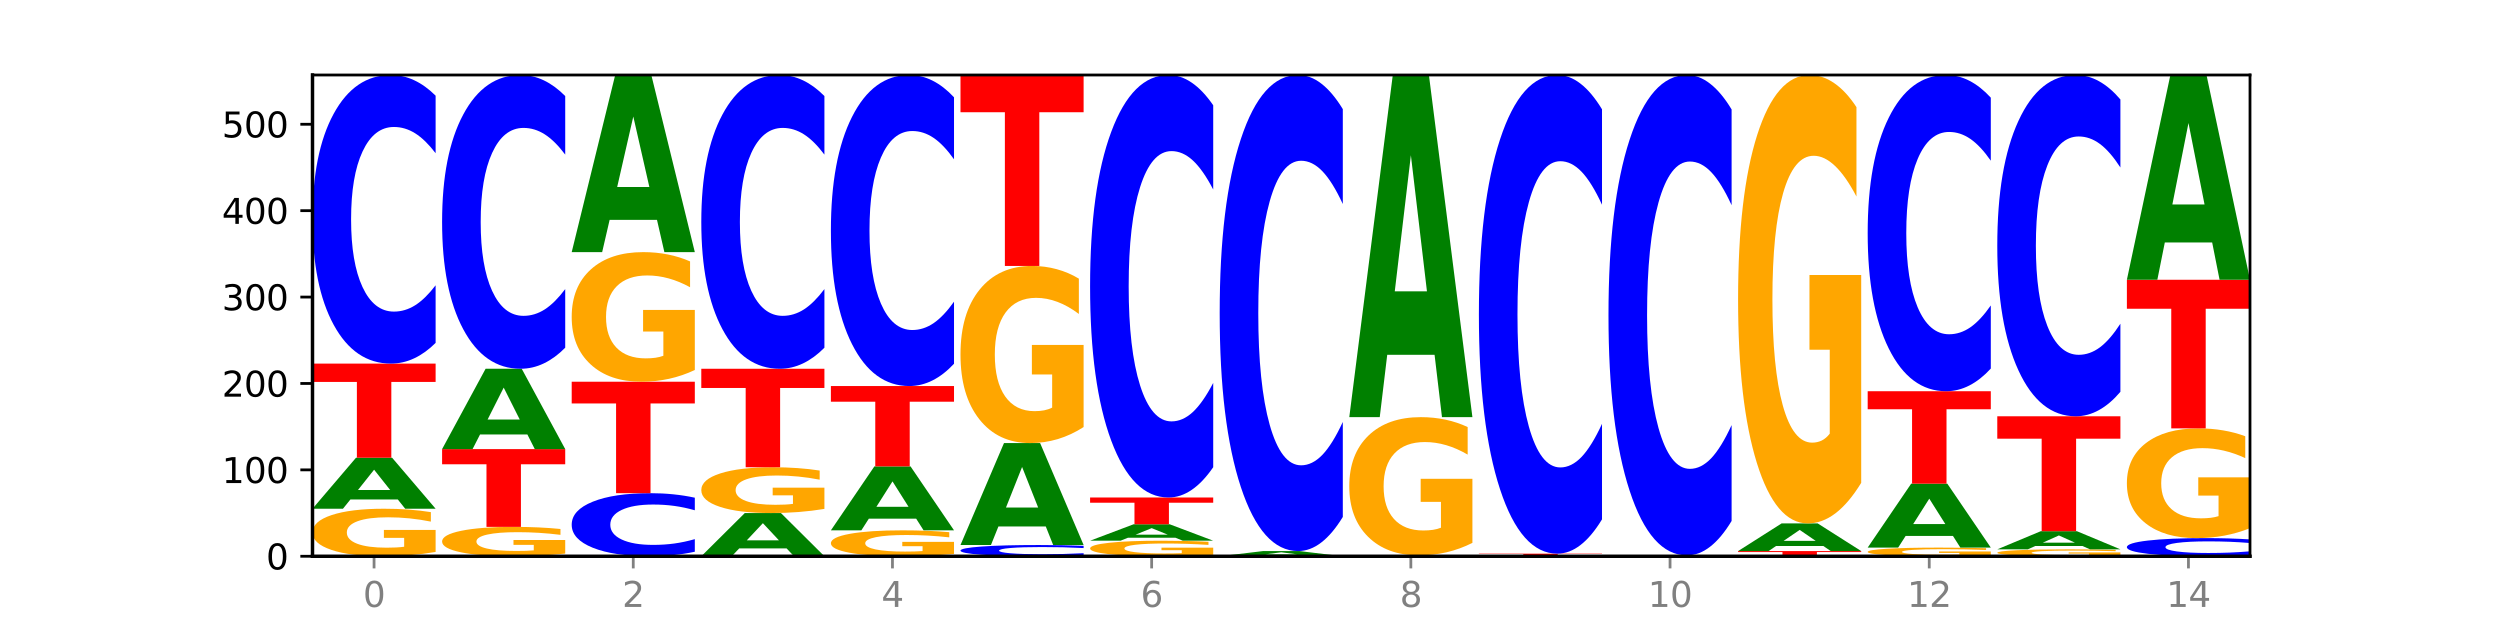 <?xml version="1.0" encoding="utf-8" standalone="no"?>
<!DOCTYPE svg PUBLIC "-//W3C//DTD SVG 1.1//EN"
  "http://www.w3.org/Graphics/SVG/1.1/DTD/svg11.dtd">
<svg xmlns:xlink="http://www.w3.org/1999/xlink" width="720pt" height="180pt" viewBox="0 0 720 180" xmlns="http://www.w3.org/2000/svg" version="1.1">
 <defs>
  <style type="text/css">*{stroke-linejoin: round; stroke-linecap: butt}</style>
 </defs>
 <g id="figure_1">
  <g id="patch_1">
   <path d="M 0 180 
L 720 180 
L 720 0 
L 0 0 
z
" style="fill: #ffffff"/>
  </g>
  <g id="axes_1">
   <g id="patch_2">
    <path d="M 90 160.2 
L 648 160.2 
L 648 21.6 
L 90 21.6 
z
" style="fill: #ffffff"/>
   </g>
   <g id="line2d_1">
    <path d="M 90 160.2 
L 648 160.2 
" clip-path="url(#p398c4ec8c3)" style="fill: none; stroke: #000000; stroke-width: 0.5; stroke-linecap: square"/>
   </g>
   <g id="patch_3">
    <path d="M 125.458 158.962 
Q 121.882 159.581 118.036 159.892 
Q 114.19 160.2 110.089 160.2 
Q 100.823 160.2 95.412 158.357 
Q 90 156.514 90 153.361 
Q 90 150.172 95.507 148.343 
Q 101.022 146.514 110.614 146.514 
Q 114.309 146.514 117.694 146.763 
Q 121.088 147.009 124.091 147.495 
L 124.091 150.223 
Q 120.992 149.599 117.925 149.29 
Q 114.857 148.979 111.774 148.979 
Q 106.068 148.979 102.977 150.116 
Q 99.886 151.25 99.886 153.361 
Q 99.886 155.453 102.866 156.595 
Q 105.846 157.735 111.329 157.735 
Q 112.823 157.735 114.102 157.67 
Q 115.382 157.602 116.399 157.461 
L 116.399 154.899 
L 110.558 154.899 
L 110.558 152.618 
L 125.458 152.618 
L 125.458 158.962 
z
" clip-path="url(#p398c4ec8c3)" style="fill: #ffa600"/>
   </g>
   <g id="patch_4">
    <path d="M 114.562 143.84 
L 100.925 143.84 
L 98.772 146.514 
L 90 146.514 
L 102.527 131.833 
L 112.931 131.833 
L 125.458 146.514 
L 116.693 146.514 
L 114.562 143.84 
z
M 103.1 141.115 
L 112.365 141.115 
L 107.74 135.275 
L 103.1 141.115 
z
" clip-path="url(#p398c4ec8c3)" style="fill: #008000"/>
   </g>
   <g id="patch_5">
    <path d="M 90 104.71 
L 125.458 104.71 
L 125.458 110 
L 112.701 110 
L 112.701 131.833 
L 102.781 131.833 
L 102.781 110 
L 90 110 
L 90 104.71 
z
" clip-path="url(#p398c4ec8c3)" style="fill: #ff0000"/>
   </g>
   <g id="patch_6">
    <path d="M 125.458 98.753 
Q 122.492 101.706 119.285 103.199 
Q 116.078 104.71 112.585 104.71 
Q 102.168 104.71 96.084 93.517 
Q 90 82.323 90 63.181 
Q 90 43.97 96.084 32.794 
Q 102.168 21.6 112.585 21.6 
Q 116.078 21.6 119.285 23.111 
Q 122.492 24.604 125.458 27.557 
L 125.458 44.124 
Q 122.465 40.21 119.562 38.39 
Q 116.658 36.57 113.451 36.57 
Q 107.698 36.57 104.401 43.661 
Q 101.114 50.734 101.114 63.181 
Q 101.114 75.576 104.401 82.667 
Q 107.698 89.74 113.451 89.74 
Q 116.658 89.74 119.562 87.92 
Q 122.465 86.083 125.458 82.169 
L 125.458 98.753 
z
" clip-path="url(#p398c4ec8c3)" style="fill: #0000ff"/>
   </g>
   <g id="patch_7">
    <path d="M 162.783 159.435 
Q 159.207 159.817 155.36 160.01 
Q 151.514 160.2 147.414 160.2 
Q 138.148 160.2 132.736 159.061 
Q 127.324 157.921 127.324 155.972 
Q 127.324 154.001 132.831 152.87 
Q 138.346 151.74 147.938 151.74 
Q 151.633 151.74 155.019 151.893 
Q 158.412 152.046 161.416 152.346 
L 161.416 154.033 
Q 158.317 153.646 155.249 153.456 
Q 152.182 153.264 149.098 153.264 
Q 143.393 153.264 140.301 153.966 
Q 137.21 154.667 137.21 155.972 
Q 137.21 157.266 140.19 157.972 
Q 143.17 158.676 148.653 158.676 
Q 150.147 158.676 151.427 158.636 
Q 152.706 158.594 153.723 158.507 
L 153.723 156.923 
L 147.883 156.923 
L 147.883 155.513 
L 162.783 155.513 
L 162.783 159.435 
z
" clip-path="url(#p398c4ec8c3)" style="fill: #ffa600"/>
   </g>
   <g id="patch_8">
    <path d="M 127.324 129.345 
L 162.783 129.345 
L 162.783 133.712 
L 150.026 133.712 
L 150.026 151.74 
L 140.106 151.74 
L 140.106 133.712 
L 127.324 133.712 
L 127.324 129.345 
z
" clip-path="url(#p398c4ec8c3)" style="fill: #ff0000"/>
   </g>
   <g id="patch_9">
    <path d="M 151.886 125.129 
L 138.25 125.129 
L 136.097 129.345 
L 127.324 129.345 
L 139.852 106.203 
L 150.255 106.203 
L 162.783 129.345 
L 154.018 129.345 
L 151.886 125.129 
z
M 140.425 120.834 
L 149.69 120.834 
L 145.064 111.629 
L 140.425 120.834 
z
" clip-path="url(#p398c4ec8c3)" style="fill: #008000"/>
   </g>
   <g id="patch_10">
    <path d="M 162.783 100.139 
Q 159.817 103.145 156.609 104.665 
Q 153.402 106.203 149.909 106.203 
Q 139.492 106.203 133.408 94.809 
Q 127.324 83.414 127.324 63.928 
Q 127.324 44.372 133.408 32.995 
Q 139.492 21.6 149.909 21.6 
Q 153.402 21.6 156.609 23.138 
Q 159.817 24.658 162.783 27.664 
L 162.783 44.529 
Q 159.79 40.544 156.886 38.692 
Q 153.983 36.839 150.776 36.839 
Q 145.022 36.839 141.726 44.057 
Q 138.438 51.257 138.438 63.928 
Q 138.438 76.546 141.726 83.764 
Q 145.022 90.964 150.776 90.964 
Q 153.983 90.964 156.886 89.111 
Q 159.79 87.241 162.783 83.257 
L 162.783 100.139 
z
" clip-path="url(#p398c4ec8c3)" style="fill: #0000ff"/>
   </g>
   <g id="patch_11">
    <path d="M 200.107 158.898 
Q 197.141 159.543 193.934 159.87 
Q 190.727 160.2 187.233 160.2 
Q 176.817 160.2 170.733 157.754 
Q 164.649 155.307 164.649 151.123 
Q 164.649 146.924 170.733 144.482 
Q 176.817 142.035 187.233 142.035 
Q 190.727 142.035 193.934 142.365 
Q 197.141 142.692 200.107 143.337 
L 200.107 146.958 
Q 197.114 146.103 194.211 145.705 
Q 191.307 145.307 188.1 145.307 
Q 182.347 145.307 179.05 146.857 
Q 175.762 148.403 175.762 151.123 
Q 175.762 153.832 179.05 155.382 
Q 182.347 156.928 188.1 156.928 
Q 191.307 156.928 194.211 156.53 
Q 197.114 156.129 200.107 155.273 
L 200.107 158.898 
z
" clip-path="url(#p398c4ec8c3)" style="fill: #0000ff"/>
   </g>
   <g id="patch_12">
    <path d="M 164.649 109.936 
L 200.107 109.936 
L 200.107 116.196 
L 187.35 116.196 
L 187.35 142.035 
L 177.43 142.035 
L 177.43 116.196 
L 164.649 116.196 
L 164.649 109.936 
z
" clip-path="url(#p398c4ec8c3)" style="fill: #ff0000"/>
   </g>
   <g id="patch_13">
    <path d="M 200.107 106.559 
Q 196.531 108.247 192.685 109.095 
Q 188.839 109.936 184.738 109.936 
Q 175.472 109.936 170.061 104.909 
Q 164.649 99.882 164.649 91.285 
Q 164.649 82.588 170.156 77.599 
Q 175.671 72.611 185.263 72.611 
Q 188.958 72.611 192.343 73.289 
Q 195.736 73.96 198.74 75.286 
L 198.74 82.727 
Q 195.641 81.023 192.574 80.182 
Q 189.506 79.334 186.423 79.334 
Q 180.717 79.334 177.626 82.434 
Q 174.535 85.525 174.535 91.285 
Q 174.535 96.99 177.515 100.105 
Q 180.495 103.212 185.978 103.212 
Q 187.472 103.212 188.751 103.035 
Q 190.031 102.85 191.048 102.465 
L 191.048 95.479 
L 185.207 95.479 
L 185.207 89.257 
L 200.107 89.257 
L 200.107 106.559 
z
" clip-path="url(#p398c4ec8c3)" style="fill: #ffa600"/>
   </g>
   <g id="patch_14">
    <path d="M 189.211 63.318 
L 175.574 63.318 
L 173.421 72.611 
L 164.649 72.611 
L 177.176 21.6 
L 187.58 21.6 
L 200.107 72.611 
L 191.342 72.611 
L 189.211 63.318 
z
M 177.749 53.851 
L 187.014 53.851 
L 182.389 33.56 
L 177.749 53.851 
z
" clip-path="url(#p398c4ec8c3)" style="fill: #008000"/>
   </g>
   <g id="patch_15">
    <path d="M 226.535 157.934 
L 212.899 157.934 
L 210.745 160.2 
L 201.973 160.2 
L 214.501 147.758 
L 224.904 147.758 
L 237.431 160.2 
L 228.667 160.2 
L 226.535 157.934 
z
M 215.073 155.624 
L 224.339 155.624 
L 219.713 150.675 
L 215.073 155.624 
z
" clip-path="url(#p398c4ec8c3)" style="fill: #008000"/>
   </g>
   <g id="patch_16">
    <path d="M 237.431 146.565 
Q 233.855 147.162 230.009 147.461 
Q 226.163 147.758 222.063 147.758 
Q 212.797 147.758 207.385 145.982 
Q 201.973 144.206 201.973 141.168 
Q 201.973 138.095 207.48 136.333 
Q 212.995 134.57 222.587 134.57 
Q 226.282 134.57 229.668 134.81 
Q 233.061 135.047 236.065 135.516 
L 236.065 138.144 
Q 232.965 137.542 229.898 137.245 
Q 226.831 136.946 223.747 136.946 
Q 218.041 136.946 214.95 138.041 
Q 211.859 139.133 211.859 141.168 
Q 211.859 143.184 214.839 144.285 
Q 217.819 145.383 223.302 145.383 
Q 224.796 145.383 226.076 145.32 
Q 227.355 145.255 228.372 145.119 
L 228.372 142.65 
L 222.531 142.65 
L 222.531 140.452 
L 237.431 140.452 
L 237.431 146.565 
z
" clip-path="url(#p398c4ec8c3)" style="fill: #ffa600"/>
   </g>
   <g id="patch_17">
    <path d="M 201.973 106.203 
L 237.431 106.203 
L 237.431 111.736 
L 224.675 111.736 
L 224.675 134.57 
L 214.755 134.57 
L 214.755 111.736 
L 201.973 111.736 
L 201.973 106.203 
z
" clip-path="url(#p398c4ec8c3)" style="fill: #ff0000"/>
   </g>
   <g id="patch_18">
    <path d="M 237.431 100.139 
Q 234.465 103.145 231.258 104.665 
Q 228.051 106.203 224.558 106.203 
Q 214.141 106.203 208.057 94.809 
Q 201.973 83.414 201.973 63.928 
Q 201.973 44.372 208.057 32.995 
Q 214.141 21.6 224.558 21.6 
Q 228.051 21.6 231.258 23.138 
Q 234.465 24.658 237.431 27.664 
L 237.431 44.529 
Q 234.439 40.544 231.535 38.692 
Q 228.632 36.839 225.424 36.839 
Q 219.671 36.839 216.375 44.057 
Q 213.087 51.257 213.087 63.928 
Q 213.087 76.546 216.375 83.764 
Q 219.671 90.964 225.424 90.964 
Q 228.632 90.964 231.535 89.111 
Q 234.439 87.241 237.431 83.257 
L 237.431 100.139 
z
" clip-path="url(#p398c4ec8c3)" style="fill: #0000ff"/>
   </g>
   <g id="patch_19">
    <path d="M 274.756 159.525 
Q 271.18 159.862 267.334 160.032 
Q 263.487 160.2 259.387 160.2 
Q 250.121 160.2 244.709 159.195 
Q 239.298 158.189 239.298 156.47 
Q 239.298 154.73 244.805 153.733 
Q 250.32 152.735 259.911 152.735 
Q 263.607 152.735 266.992 152.871 
Q 270.385 153.005 273.389 153.27 
L 273.389 154.758 
Q 270.29 154.417 267.222 154.249 
Q 264.155 154.08 261.072 154.08 
Q 255.366 154.08 252.275 154.7 
Q 249.183 155.318 249.183 156.47 
Q 249.183 157.611 252.163 158.234 
Q 255.143 158.855 260.627 158.855 
Q 262.121 158.855 263.4 158.82 
Q 264.679 158.783 265.697 158.706 
L 265.697 157.309 
L 259.856 157.309 
L 259.856 156.064 
L 274.756 156.064 
L 274.756 159.525 
z
" clip-path="url(#p398c4ec8c3)" style="fill: #ffa600"/>
   </g>
   <g id="patch_20">
    <path d="M 263.86 149.381 
L 250.223 149.381 
L 248.07 152.735 
L 239.298 152.735 
L 251.825 134.321 
L 262.228 134.321 
L 274.756 152.735 
L 265.991 152.735 
L 263.86 149.381 
z
M 252.398 145.963 
L 261.663 145.963 
L 257.038 138.639 
L 252.398 145.963 
z
" clip-path="url(#p398c4ec8c3)" style="fill: #008000"/>
   </g>
   <g id="patch_21">
    <path d="M 239.298 111.18 
L 274.756 111.18 
L 274.756 115.693 
L 261.999 115.693 
L 261.999 134.321 
L 252.079 134.321 
L 252.079 115.693 
L 239.298 115.693 
L 239.298 111.18 
z
" clip-path="url(#p398c4ec8c3)" style="fill: #ff0000"/>
   </g>
   <g id="patch_22">
    <path d="M 274.756 104.759 
Q 271.79 107.942 268.583 109.552 
Q 265.375 111.18 261.882 111.18 
Q 251.465 111.18 245.382 99.115 
Q 239.298 87.05 239.298 66.418 
Q 239.298 45.711 245.382 33.665 
Q 251.465 21.6 261.882 21.6 
Q 265.375 21.6 268.583 23.228 
Q 271.79 24.838 274.756 28.021 
L 274.756 45.878 
Q 271.763 41.659 268.86 39.697 
Q 265.956 37.736 262.749 37.736 
Q 256.995 37.736 253.699 45.378 
Q 250.411 53.002 250.411 66.418 
Q 250.411 79.778 253.699 87.42 
Q 256.995 95.044 262.749 95.044 
Q 265.956 95.044 268.86 93.083 
Q 271.763 91.103 274.756 86.884 
L 274.756 104.759 
z
" clip-path="url(#p398c4ec8c3)" style="fill: #0000ff"/>
   </g>
   <g id="patch_23">
    <path d="M 312.08 159.968 
Q 309.114 160.083 305.907 160.141 
Q 302.7 160.2 299.207 160.2 
Q 288.79 160.2 282.706 159.764 
Q 276.622 159.329 276.622 158.584 
Q 276.622 157.836 282.706 157.401 
Q 288.79 156.965 299.207 156.965 
Q 302.7 156.965 305.907 157.024 
Q 309.114 157.082 312.08 157.197 
L 312.08 157.842 
Q 309.087 157.69 306.184 157.619 
Q 303.28 157.548 300.073 157.548 
Q 294.32 157.548 291.023 157.824 
Q 287.736 158.099 287.736 158.584 
Q 287.736 159.066 291.023 159.342 
Q 294.32 159.617 300.073 159.617 
Q 303.28 159.617 306.184 159.546 
Q 309.087 159.475 312.08 159.323 
L 312.08 159.968 
z
" clip-path="url(#p398c4ec8c3)" style="fill: #0000ff"/>
   </g>
   <g id="patch_24">
    <path d="M 301.184 151.616 
L 287.547 151.616 
L 285.394 156.965 
L 276.622 156.965 
L 289.15 127.603 
L 299.553 127.603 
L 312.08 156.965 
L 303.315 156.965 
L 301.184 151.616 
z
M 289.722 146.167 
L 298.987 146.167 
L 294.362 134.487 
L 289.722 146.167 
z
" clip-path="url(#p398c4ec8c3)" style="fill: #008000"/>
   </g>
   <g id="patch_25">
    <path d="M 312.08 122.988 
Q 308.504 125.295 304.658 126.454 
Q 300.812 127.603 296.711 127.603 
Q 287.445 127.603 282.034 120.733 
Q 276.622 113.862 276.622 102.113 
Q 276.622 90.227 282.129 83.41 
Q 287.644 76.592 297.236 76.592 
Q 300.931 76.592 304.316 77.519 
Q 307.71 78.436 310.713 80.249 
L 310.713 90.417 
Q 307.614 88.088 304.547 86.94 
Q 301.479 85.781 298.396 85.781 
Q 292.69 85.781 289.599 90.017 
Q 286.508 94.242 286.508 102.113 
Q 286.508 109.911 289.488 114.168 
Q 292.468 118.414 297.951 118.414 
Q 299.445 118.414 300.724 118.172 
Q 302.004 117.919 303.021 117.392 
L 303.021 107.846 
L 297.18 107.846 
L 297.18 99.342 
L 312.08 99.342 
L 312.08 122.988 
z
" clip-path="url(#p398c4ec8c3)" style="fill: #ffa600"/>
   </g>
   <g id="patch_26">
    <path d="M 276.622 21.6 
L 312.08 21.6 
L 312.08 32.325 
L 299.324 32.325 
L 299.324 76.592 
L 289.404 76.592 
L 289.404 32.325 
L 276.622 32.325 
L 276.622 21.6 
z
" clip-path="url(#p398c4ec8c3)" style="fill: #ff0000"/>
   </g>
   <g id="patch_27">
    <path d="M 349.405 159.795 
Q 345.829 159.997 341.982 160.099 
Q 338.136 160.2 334.036 160.2 
Q 324.77 160.2 319.358 159.597 
Q 313.946 158.994 313.946 157.962 
Q 313.946 156.918 319.454 156.32 
Q 324.969 155.721 334.56 155.721 
Q 338.255 155.721 341.641 155.802 
Q 345.034 155.883 348.038 156.042 
L 348.038 156.935 
Q 344.939 156.73 341.871 156.63 
Q 338.804 156.528 335.72 156.528 
Q 330.015 156.528 326.923 156.9 
Q 323.832 157.271 323.832 157.962 
Q 323.832 158.647 326.812 159.02 
Q 329.792 159.393 335.275 159.393 
Q 336.769 159.393 338.049 159.372 
Q 339.328 159.35 340.345 159.303 
L 340.345 158.465 
L 334.505 158.465 
L 334.505 157.719 
L 349.405 157.719 
L 349.405 159.795 
z
" clip-path="url(#p398c4ec8c3)" style="fill: #ffa600"/>
   </g>
   <g id="patch_28">
    <path d="M 338.508 154.86 
L 324.872 154.86 
L 322.719 155.721 
L 313.946 155.721 
L 326.474 150.993 
L 336.877 150.993 
L 349.405 155.721 
L 340.64 155.721 
L 338.508 154.86 
z
M 327.047 153.982 
L 336.312 153.982 
L 331.686 152.102 
L 327.047 153.982 
z
" clip-path="url(#p398c4ec8c3)" style="fill: #008000"/>
   </g>
   <g id="patch_29">
    <path d="M 313.946 143.279 
L 349.405 143.279 
L 349.405 144.784 
L 336.648 144.784 
L 336.648 150.993 
L 326.728 150.993 
L 326.728 144.784 
L 313.946 144.784 
L 313.946 143.279 
z
" clip-path="url(#p398c4ec8c3)" style="fill: #ff0000"/>
   </g>
   <g id="patch_30">
    <path d="M 349.405 134.557 
Q 346.439 138.881 343.231 141.067 
Q 340.024 143.279 336.531 143.279 
Q 326.114 143.279 320.03 126.891 
Q 313.946 110.503 313.946 82.477 
Q 313.946 54.351 320.03 37.988 
Q 326.114 21.6 336.531 21.6 
Q 340.024 21.6 343.231 23.812 
Q 346.439 25.999 349.405 30.322 
L 349.405 54.577 
Q 346.412 48.847 343.508 46.182 
Q 340.605 43.518 337.398 43.518 
Q 331.644 43.518 328.348 53.899 
Q 325.06 64.254 325.06 82.477 
Q 325.06 100.625 328.348 111.006 
Q 331.644 121.361 337.398 121.361 
Q 340.605 121.361 343.508 118.697 
Q 346.412 116.008 349.405 110.277 
L 349.405 134.557 
z
" clip-path="url(#p398c4ec8c3)" style="fill: #0000ff"/>
   </g>
   <g id="patch_31">
    <path d="M 375.833 159.928 
L 362.196 159.928 
L 360.043 160.2 
L 351.271 160.2 
L 363.798 158.707 
L 374.202 158.707 
L 386.729 160.2 
L 377.964 160.2 
L 375.833 159.928 
z
M 364.371 159.651 
L 373.636 159.651 
L 369.011 159.057 
L 364.371 159.651 
z
" clip-path="url(#p398c4ec8c3)" style="fill: #008000"/>
   </g>
   <g id="patch_32">
    <path d="M 386.729 148.879 
Q 383.763 153.751 380.556 156.215 
Q 377.349 158.707 373.856 158.707 
Q 363.439 158.707 357.355 140.241 
Q 351.271 121.775 351.271 90.196 
Q 351.271 58.504 357.355 40.066 
Q 363.439 21.6 373.856 21.6 
Q 377.349 21.6 380.556 24.092 
Q 383.763 26.556 386.729 31.428 
L 386.729 58.759 
Q 383.736 52.301 380.833 49.299 
Q 377.929 46.297 374.722 46.297 
Q 368.969 46.297 365.672 57.994 
Q 362.385 69.663 362.385 90.196 
Q 362.385 110.644 365.672 122.342 
Q 368.969 134.01 374.722 134.01 
Q 377.929 134.01 380.833 131.008 
Q 383.736 127.978 386.729 121.52 
L 386.729 148.879 
z
" clip-path="url(#p398c4ec8c3)" style="fill: #0000ff"/>
   </g>
   <g id="patch_33">
    <path d="M 388.595 159.951 
L 424.054 159.951 
L 424.054 160 
L 411.297 160 
L 411.297 160.2 
L 401.377 160.2 
L 401.377 160 
L 388.595 160 
L 388.595 159.951 
z
" clip-path="url(#p398c4ec8c3)" style="fill: #ff0000"/>
   </g>
   <g id="patch_34">
    <path d="M 424.054 156.349 
Q 420.477 158.15 416.631 159.055 
Q 412.785 159.951 408.685 159.951 
Q 399.419 159.951 394.007 154.589 
Q 388.595 149.227 388.595 140.057 
Q 388.595 130.78 394.102 125.459 
Q 399.617 120.138 409.209 120.138 
Q 412.904 120.138 416.29 120.862 
Q 419.683 121.577 422.687 122.992 
L 422.687 130.928 
Q 419.587 129.11 416.52 128.214 
Q 413.453 127.309 410.369 127.309 
Q 404.664 127.309 401.572 130.615 
Q 398.481 133.913 398.481 140.057 
Q 398.481 146.143 401.461 149.465 
Q 404.441 152.78 409.924 152.78 
Q 411.418 152.78 412.698 152.591 
Q 413.977 152.393 414.994 151.982 
L 414.994 144.531 
L 409.153 144.531 
L 409.153 137.894 
L 424.054 137.894 
L 424.054 156.349 
z
" clip-path="url(#p398c4ec8c3)" style="fill: #ffa600"/>
   </g>
   <g id="patch_35">
    <path d="M 413.157 102.187 
L 399.521 102.187 
L 397.367 120.138 
L 388.595 120.138 
L 401.123 21.6 
L 411.526 21.6 
L 424.054 120.138 
L 415.289 120.138 
L 413.157 102.187 
z
M 401.695 83.899 
L 410.961 83.899 
L 406.335 44.703 
L 401.695 83.899 
z
" clip-path="url(#p398c4ec8c3)" style="fill: #008000"/>
   </g>
   <g id="patch_36">
    <path d="M 461.378 160.177 
Q 457.802 160.189 453.956 160.194 
Q 450.11 160.2 446.009 160.2 
Q 436.743 160.2 431.331 160.166 
Q 425.92 160.133 425.92 160.076 
Q 425.92 160.018 431.427 159.984 
Q 436.942 159.951 446.533 159.951 
Q 450.229 159.951 453.614 159.956 
Q 457.007 159.96 460.011 159.969 
L 460.011 160.019 
Q 456.912 160.007 453.844 160.002 
Q 450.777 159.996 447.694 159.996 
Q 441.988 159.996 438.897 160.017 
Q 435.805 160.037 435.805 160.076 
Q 435.805 160.114 438.785 160.134 
Q 441.765 160.155 447.249 160.155 
Q 448.743 160.155 450.022 160.154 
Q 451.302 160.153 452.319 160.15 
L 452.319 160.104 
L 446.478 160.104 
L 446.478 160.062 
L 461.378 160.062 
L 461.378 160.177 
z
" clip-path="url(#p398c4ec8c3)" style="fill: #ffa600"/>
   </g>
   <g id="patch_37">
    <path d="M 425.92 159.454 
L 461.378 159.454 
L 461.378 159.551 
L 448.621 159.551 
L 448.621 159.951 
L 438.701 159.951 
L 438.701 159.551 
L 425.92 159.551 
L 425.92 159.454 
z
" clip-path="url(#p398c4ec8c3)" style="fill: #ff0000"/>
   </g>
   <g id="patch_38">
    <path d="M 461.378 149.572 
Q 458.412 154.47 455.205 156.948 
Q 451.997 159.454 448.504 159.454 
Q 438.088 159.454 432.004 140.887 
Q 425.92 122.32 425.92 90.569 
Q 425.92 58.705 432.004 40.167 
Q 438.088 21.6 448.504 21.6 
Q 451.997 21.6 455.205 24.106 
Q 458.412 26.583 461.378 31.481 
L 461.378 58.961 
Q 458.385 52.468 455.482 49.45 
Q 452.578 46.431 449.371 46.431 
Q 443.618 46.431 440.321 58.192 
Q 437.033 69.924 437.033 90.569 
Q 437.033 111.129 440.321 122.89 
Q 443.618 134.622 449.371 134.622 
Q 452.578 134.622 455.482 131.604 
Q 458.385 128.557 461.378 122.064 
L 461.378 149.572 
z
" clip-path="url(#p398c4ec8c3)" style="fill: #0000ff"/>
   </g>
   <g id="patch_39">
    <path d="M 487.806 160.155 
L 474.169 160.155 
L 472.016 160.2 
L 463.244 160.2 
L 475.772 159.951 
L 486.175 159.951 
L 498.702 160.2 
L 489.937 160.2 
L 487.806 160.155 
z
M 476.344 160.108 
L 485.609 160.108 
L 480.984 160.01 
L 476.344 160.108 
z
" clip-path="url(#p398c4ec8c3)" style="fill: #008000"/>
   </g>
   <g id="patch_40">
    <path d="M 498.702 150.034 
Q 495.736 154.95 492.529 157.436 
Q 489.322 159.951 485.829 159.951 
Q 475.412 159.951 469.328 141.318 
Q 463.244 122.684 463.244 90.818 
Q 463.244 58.838 469.328 40.234 
Q 475.412 21.6 485.829 21.6 
Q 489.322 21.6 492.529 24.115 
Q 495.736 26.601 498.702 31.517 
L 498.702 59.096 
Q 495.71 52.58 492.806 49.55 
Q 489.903 46.521 486.695 46.521 
Q 480.942 46.521 477.645 58.324 
Q 474.358 70.099 474.358 90.818 
Q 474.358 111.453 477.645 123.256 
Q 480.942 135.03 486.695 135.03 
Q 489.903 135.03 492.806 132.001 
Q 495.71 128.943 498.702 122.427 
L 498.702 150.034 
z
" clip-path="url(#p398c4ec8c3)" style="fill: #0000ff"/>
   </g>
   <g id="patch_41">
    <path d="M 500.569 158.707 
L 536.027 158.707 
L 536.027 158.998 
L 523.27 158.998 
L 523.27 160.2 
L 513.35 160.2 
L 513.35 158.998 
L 500.569 158.998 
L 500.569 158.707 
z
" clip-path="url(#p398c4ec8c3)" style="fill: #ff0000"/>
   </g>
   <g id="patch_42">
    <path d="M 525.13 157.256 
L 511.494 157.256 
L 509.341 158.707 
L 500.569 158.707 
L 513.096 150.744 
L 523.499 150.744 
L 536.027 158.707 
L 527.262 158.707 
L 525.13 157.256 
z
M 513.669 155.779 
L 522.934 155.779 
L 518.309 152.611 
L 513.669 155.779 
z
" clip-path="url(#p398c4ec8c3)" style="fill: #008000"/>
   </g>
   <g id="patch_43">
    <path d="M 536.027 139.06 
Q 532.451 144.902 528.605 147.837 
Q 524.758 150.744 520.658 150.744 
Q 511.392 150.744 505.98 133.351 
Q 500.569 115.957 500.569 86.212 
Q 500.569 56.12 506.076 38.86 
Q 511.591 21.6 521.182 21.6 
Q 524.878 21.6 528.263 23.948 
Q 531.656 26.269 534.66 30.857 
L 534.66 56.6 
Q 531.561 50.705 528.493 47.797 
Q 525.426 44.863 522.343 44.863 
Q 516.637 44.863 513.546 55.587 
Q 510.454 66.284 510.454 86.212 
Q 510.454 105.953 513.434 116.731 
Q 516.414 127.482 521.898 127.482 
Q 523.391 127.482 524.671 126.868 
Q 525.95 126.228 526.968 124.894 
L 526.968 100.725 
L 521.127 100.725 
L 521.127 79.196 
L 536.027 79.196 
L 536.027 139.06 
z
" clip-path="url(#p398c4ec8c3)" style="fill: #ffa600"/>
   </g>
   <g id="patch_44">
    <path d="M 573.351 159.975 
Q 569.775 160.087 565.929 160.144 
Q 562.083 160.2 557.982 160.2 
Q 548.716 160.2 543.305 159.865 
Q 537.893 159.53 537.893 158.957 
Q 537.893 158.377 543.4 158.044 
Q 548.915 157.712 558.507 157.712 
Q 562.202 157.712 565.587 157.757 
Q 568.98 157.802 571.984 157.89 
L 571.984 158.386 
Q 568.885 158.272 565.818 158.216 
Q 562.75 158.16 559.667 158.16 
Q 553.961 158.16 550.87 158.367 
Q 547.779 158.573 547.779 158.957 
Q 547.779 159.337 550.759 159.545 
Q 553.739 159.752 559.222 159.752 
Q 560.716 159.752 561.995 159.74 
Q 563.275 159.728 564.292 159.702 
L 564.292 159.236 
L 558.451 159.236 
L 558.451 158.821 
L 573.351 158.821 
L 573.351 159.975 
z
" clip-path="url(#p398c4ec8c3)" style="fill: #ffa600"/>
   </g>
   <g id="patch_45">
    <path d="M 562.455 154.357 
L 548.818 154.357 
L 546.665 157.712 
L 537.893 157.712 
L 550.42 139.298 
L 560.824 139.298 
L 573.351 157.712 
L 564.586 157.712 
L 562.455 154.357 
z
M 550.993 150.94 
L 560.258 150.94 
L 555.633 143.615 
L 550.993 150.94 
z
" clip-path="url(#p398c4ec8c3)" style="fill: #008000"/>
   </g>
   <g id="patch_46">
    <path d="M 537.893 112.673 
L 573.351 112.673 
L 573.351 117.866 
L 560.594 117.866 
L 560.594 139.298 
L 550.674 139.298 
L 550.674 117.866 
L 537.893 117.866 
L 537.893 112.673 
z
" clip-path="url(#p398c4ec8c3)" style="fill: #ff0000"/>
   </g>
   <g id="patch_47">
    <path d="M 573.351 106.145 
Q 570.385 109.381 567.178 111.017 
Q 563.971 112.673 560.478 112.673 
Q 550.061 112.673 543.977 100.407 
Q 537.893 88.141 537.893 67.165 
Q 537.893 46.113 543.977 33.866 
Q 550.061 21.6 560.478 21.6 
Q 563.971 21.6 567.178 23.256 
Q 570.385 24.892 573.351 28.128 
L 573.351 46.282 
Q 570.358 41.993 567.455 39.999 
Q 564.551 38.005 561.344 38.005 
Q 555.591 38.005 552.294 45.774 
Q 549.007 53.525 549.007 67.165 
Q 549.007 80.748 552.294 88.517 
Q 555.591 96.268 561.344 96.268 
Q 564.551 96.268 567.455 94.274 
Q 570.358 92.261 573.351 87.972 
L 573.351 106.145 
z
" clip-path="url(#p398c4ec8c3)" style="fill: #0000ff"/>
   </g>
   <g id="patch_48">
    <path d="M 610.676 160.02 
Q 607.1 160.11 603.253 160.155 
Q 599.407 160.2 595.307 160.2 
Q 586.041 160.2 580.629 159.932 
Q 575.217 159.664 575.217 159.205 
Q 575.217 158.741 580.724 158.475 
Q 586.239 158.209 595.831 158.209 
Q 599.526 158.209 602.912 158.246 
Q 606.305 158.281 609.309 158.352 
L 609.309 158.749 
Q 606.21 158.658 603.142 158.613 
Q 600.075 158.568 596.991 158.568 
Q 591.286 158.568 588.194 158.733 
Q 585.103 158.898 585.103 159.205 
Q 585.103 159.51 588.083 159.676 
Q 591.063 159.841 596.546 159.841 
Q 598.04 159.841 599.32 159.832 
Q 600.599 159.822 601.616 159.802 
L 601.616 159.429 
L 595.776 159.429 
L 595.776 159.097 
L 610.676 159.097 
L 610.676 160.02 
z
" clip-path="url(#p398c4ec8c3)" style="fill: #ffa600"/>
   </g>
   <g id="patch_49">
    <path d="M 599.779 157.257 
L 586.143 157.257 
L 583.99 158.209 
L 575.217 158.209 
L 587.745 152.984 
L 598.148 152.984 
L 610.676 158.209 
L 601.911 158.209 
L 599.779 157.257 
z
M 588.318 156.288 
L 597.583 156.288 
L 592.957 154.209 
L 588.318 156.288 
z
" clip-path="url(#p398c4ec8c3)" style="fill: #008000"/>
   </g>
   <g id="patch_50">
    <path d="M 575.217 119.889 
L 610.676 119.889 
L 610.676 126.343 
L 597.919 126.343 
L 597.919 152.984 
L 587.999 152.984 
L 587.999 126.343 
L 575.217 126.343 
L 575.217 119.889 
z
" clip-path="url(#p398c4ec8c3)" style="fill: #ff0000"/>
   </g>
   <g id="patch_51">
    <path d="M 610.676 112.844 
Q 607.71 116.336 604.502 118.102 
Q 601.295 119.889 597.802 119.889 
Q 587.385 119.889 581.301 106.651 
Q 575.217 93.413 575.217 70.775 
Q 575.217 48.055 581.301 34.838 
Q 587.385 21.6 597.802 21.6 
Q 601.295 21.6 604.502 23.387 
Q 607.71 25.153 610.676 28.645 
L 610.676 48.238 
Q 607.683 43.609 604.779 41.457 
Q 601.876 39.305 598.669 39.305 
Q 592.915 39.305 589.619 47.69 
Q 586.331 56.055 586.331 70.775 
Q 586.331 85.434 589.619 93.819 
Q 592.915 102.184 598.669 102.184 
Q 601.876 102.184 604.779 100.032 
Q 607.683 97.86 610.676 93.231 
L 610.676 112.844 
z
" clip-path="url(#p398c4ec8c3)" style="fill: #0000ff"/>
   </g>
   <g id="patch_52">
    <path d="M 648 159.825 
Q 645.034 160.011 641.827 160.105 
Q 638.62 160.2 635.126 160.2 
Q 624.71 160.2 618.626 159.496 
Q 612.542 158.792 612.542 157.589 
Q 612.542 156.381 618.626 155.678 
Q 624.71 154.975 635.126 154.975 
Q 638.62 154.975 641.827 155.069 
Q 645.034 155.163 648 155.349 
L 648 156.391 
Q 645.007 156.145 642.104 156.03 
Q 639.2 155.916 635.993 155.916 
Q 630.24 155.916 626.943 156.362 
Q 623.655 156.806 623.655 157.589 
Q 623.655 158.368 626.943 158.814 
Q 630.24 159.259 635.993 159.259 
Q 639.2 159.259 642.104 159.144 
Q 645.007 159.029 648 158.783 
L 648 159.825 
z
" clip-path="url(#p398c4ec8c3)" style="fill: #0000ff"/>
   </g>
   <g id="patch_53">
    <path d="M 648 152.115 
Q 644.424 153.545 640.578 154.263 
Q 636.732 154.975 632.631 154.975 
Q 623.365 154.975 617.954 150.718 
Q 612.542 146.462 612.542 139.183 
Q 612.542 131.82 618.049 127.596 
Q 623.564 123.373 633.156 123.373 
Q 636.851 123.373 640.236 123.947 
Q 643.629 124.515 646.633 125.638 
L 646.633 131.937 
Q 643.534 130.495 640.467 129.783 
Q 637.399 129.065 634.316 129.065 
Q 628.61 129.065 625.519 131.689 
Q 622.428 134.307 622.428 139.183 
Q 622.428 144.014 625.408 146.651 
Q 628.388 149.282 633.871 149.282 
Q 635.365 149.282 636.644 149.132 
Q 637.924 148.975 638.941 148.649 
L 638.941 142.735 
L 633.1 142.735 
L 633.1 137.467 
L 648 137.467 
L 648 152.115 
z
" clip-path="url(#p398c4ec8c3)" style="fill: #ffa600"/>
   </g>
   <g id="patch_54">
    <path d="M 612.542 80.573 
L 648 80.573 
L 648 88.92 
L 635.243 88.92 
L 635.243 123.373 
L 625.323 123.373 
L 625.323 88.92 
L 612.542 88.92 
L 612.542 80.573 
z
" clip-path="url(#p398c4ec8c3)" style="fill: #ff0000"/>
   </g>
   <g id="patch_55">
    <path d="M 637.104 69.83 
L 623.467 69.83 
L 621.314 80.573 
L 612.542 80.573 
L 625.069 21.6 
L 635.473 21.6 
L 648 80.573 
L 639.235 80.573 
L 637.104 69.83 
z
M 625.642 58.885 
L 634.907 58.885 
L 630.282 35.427 
L 625.642 58.885 
z
" clip-path="url(#p398c4ec8c3)" style="fill: #008000"/>
   </g>
   <g id="matplotlib.axis_1">
    <g id="xtick_1">
     <g id="line2d_2">
      <defs>
       <path id="mdb460bb9fc" d="M 0 0 
L 0 3.5 
" style="stroke: #808080; stroke-width: 0.8"/>
      </defs>
      <g>
       <use xlink:href="#mdb460bb9fc" x="107.729" y="160.2" style="fill: #808080; stroke: #808080; stroke-width: 0.8"/>
      </g>
     </g>
     <g id="text_1">
      <!-- 0 -->
      <g style="fill: #808080" transform="translate(104.548 174.798) scale(0.1 -0.1)">
       <defs>
        <path id="DejaVuSans-30" d="M 2034 4250 
Q 1547 4250 1301 3770 
Q 1056 3291 1056 2328 
Q 1056 1369 1301 889 
Q 1547 409 2034 409 
Q 2525 409 2770 889 
Q 3016 1369 3016 2328 
Q 3016 3291 2770 3770 
Q 2525 4250 2034 4250 
z
M 2034 4750 
Q 2819 4750 3233 4129 
Q 3647 3509 3647 2328 
Q 3647 1150 3233 529 
Q 2819 -91 2034 -91 
Q 1250 -91 836 529 
Q 422 1150 422 2328 
Q 422 3509 836 4129 
Q 1250 4750 2034 4750 
z
" transform="scale(0.016)"/>
       </defs>
       <use xlink:href="#DejaVuSans-30"/>
      </g>
     </g>
    </g>
    <g id="xtick_2">
     <g id="line2d_3">
      <g>
       <use xlink:href="#mdb460bb9fc" x="182.378" y="160.2" style="fill: #808080; stroke: #808080; stroke-width: 0.8"/>
      </g>
     </g>
     <g id="text_2">
      <!-- 2 -->
      <g style="fill: #808080" transform="translate(179.197 174.798) scale(0.1 -0.1)">
       <defs>
        <path id="DejaVuSans-32" d="M 1228 531 
L 3431 531 
L 3431 0 
L 469 0 
L 469 531 
Q 828 903 1448 1529 
Q 2069 2156 2228 2338 
Q 2531 2678 2651 2914 
Q 2772 3150 2772 3378 
Q 2772 3750 2511 3984 
Q 2250 4219 1831 4219 
Q 1534 4219 1204 4116 
Q 875 4013 500 3803 
L 500 4441 
Q 881 4594 1212 4672 
Q 1544 4750 1819 4750 
Q 2544 4750 2975 4387 
Q 3406 4025 3406 3419 
Q 3406 3131 3298 2873 
Q 3191 2616 2906 2266 
Q 2828 2175 2409 1742 
Q 1991 1309 1228 531 
z
" transform="scale(0.016)"/>
       </defs>
       <use xlink:href="#DejaVuSans-32"/>
      </g>
     </g>
    </g>
    <g id="xtick_3">
     <g id="line2d_4">
      <g>
       <use xlink:href="#mdb460bb9fc" x="257.027" y="160.2" style="fill: #808080; stroke: #808080; stroke-width: 0.8"/>
      </g>
     </g>
     <g id="text_3">
      <!-- 4 -->
      <g style="fill: #808080" transform="translate(253.846 174.798) scale(0.1 -0.1)">
       <defs>
        <path id="DejaVuSans-34" d="M 2419 4116 
L 825 1625 
L 2419 1625 
L 2419 4116 
z
M 2253 4666 
L 3047 4666 
L 3047 1625 
L 3713 1625 
L 3713 1100 
L 3047 1100 
L 3047 0 
L 2419 0 
L 2419 1100 
L 313 1100 
L 313 1709 
L 2253 4666 
z
" transform="scale(0.016)"/>
       </defs>
       <use xlink:href="#DejaVuSans-34"/>
      </g>
     </g>
    </g>
    <g id="xtick_4">
     <g id="line2d_5">
      <g>
       <use xlink:href="#mdb460bb9fc" x="331.676" y="160.2" style="fill: #808080; stroke: #808080; stroke-width: 0.8"/>
      </g>
     </g>
     <g id="text_4">
      <!-- 6 -->
      <g style="fill: #808080" transform="translate(328.494 174.798) scale(0.1 -0.1)">
       <defs>
        <path id="DejaVuSans-36" d="M 2113 2584 
Q 1688 2584 1439 2293 
Q 1191 2003 1191 1497 
Q 1191 994 1439 701 
Q 1688 409 2113 409 
Q 2538 409 2786 701 
Q 3034 994 3034 1497 
Q 3034 2003 2786 2293 
Q 2538 2584 2113 2584 
z
M 3366 4563 
L 3366 3988 
Q 3128 4100 2886 4159 
Q 2644 4219 2406 4219 
Q 1781 4219 1451 3797 
Q 1122 3375 1075 2522 
Q 1259 2794 1537 2939 
Q 1816 3084 2150 3084 
Q 2853 3084 3261 2657 
Q 3669 2231 3669 1497 
Q 3669 778 3244 343 
Q 2819 -91 2113 -91 
Q 1303 -91 875 529 
Q 447 1150 447 2328 
Q 447 3434 972 4092 
Q 1497 4750 2381 4750 
Q 2619 4750 2861 4703 
Q 3103 4656 3366 4563 
z
" transform="scale(0.016)"/>
       </defs>
       <use xlink:href="#DejaVuSans-36"/>
      </g>
     </g>
    </g>
    <g id="xtick_5">
     <g id="line2d_6">
      <g>
       <use xlink:href="#mdb460bb9fc" x="406.324" y="160.2" style="fill: #808080; stroke: #808080; stroke-width: 0.8"/>
      </g>
     </g>
     <g id="text_5">
      <!-- 8 -->
      <g style="fill: #808080" transform="translate(403.143 174.798) scale(0.1 -0.1)">
       <defs>
        <path id="DejaVuSans-38" d="M 2034 2216 
Q 1584 2216 1326 1975 
Q 1069 1734 1069 1313 
Q 1069 891 1326 650 
Q 1584 409 2034 409 
Q 2484 409 2743 651 
Q 3003 894 3003 1313 
Q 3003 1734 2745 1975 
Q 2488 2216 2034 2216 
z
M 1403 2484 
Q 997 2584 770 2862 
Q 544 3141 544 3541 
Q 544 4100 942 4425 
Q 1341 4750 2034 4750 
Q 2731 4750 3128 4425 
Q 3525 4100 3525 3541 
Q 3525 3141 3298 2862 
Q 3072 2584 2669 2484 
Q 3125 2378 3379 2068 
Q 3634 1759 3634 1313 
Q 3634 634 3220 271 
Q 2806 -91 2034 -91 
Q 1263 -91 848 271 
Q 434 634 434 1313 
Q 434 1759 690 2068 
Q 947 2378 1403 2484 
z
M 1172 3481 
Q 1172 3119 1398 2916 
Q 1625 2713 2034 2713 
Q 2441 2713 2670 2916 
Q 2900 3119 2900 3481 
Q 2900 3844 2670 4047 
Q 2441 4250 2034 4250 
Q 1625 4250 1398 4047 
Q 1172 3844 1172 3481 
z
" transform="scale(0.016)"/>
       </defs>
       <use xlink:href="#DejaVuSans-38"/>
      </g>
     </g>
    </g>
    <g id="xtick_6">
     <g id="line2d_7">
      <g>
       <use xlink:href="#mdb460bb9fc" x="480.973" y="160.2" style="fill: #808080; stroke: #808080; stroke-width: 0.8"/>
      </g>
     </g>
     <g id="text_6">
      <!-- 10 -->
      <g style="fill: #808080" transform="translate(474.611 174.798) scale(0.1 -0.1)">
       <defs>
        <path id="DejaVuSans-31" d="M 794 531 
L 1825 531 
L 1825 4091 
L 703 3866 
L 703 4441 
L 1819 4666 
L 2450 4666 
L 2450 531 
L 3481 531 
L 3481 0 
L 794 0 
L 794 531 
z
" transform="scale(0.016)"/>
       </defs>
       <use xlink:href="#DejaVuSans-31"/>
       <use xlink:href="#DejaVuSans-30" x="63.623"/>
      </g>
     </g>
    </g>
    <g id="xtick_7">
     <g id="line2d_8">
      <g>
       <use xlink:href="#mdb460bb9fc" x="555.622" y="160.2" style="fill: #808080; stroke: #808080; stroke-width: 0.8"/>
      </g>
     </g>
     <g id="text_7">
      <!-- 12 -->
      <g style="fill: #808080" transform="translate(549.26 174.798) scale(0.1 -0.1)">
       <use xlink:href="#DejaVuSans-31"/>
       <use xlink:href="#DejaVuSans-32" x="63.623"/>
      </g>
     </g>
    </g>
    <g id="xtick_8">
     <g id="line2d_9">
      <g>
       <use xlink:href="#mdb460bb9fc" x="630.271" y="160.2" style="fill: #808080; stroke: #808080; stroke-width: 0.8"/>
      </g>
     </g>
     <g id="text_8">
      <!-- 14 -->
      <g style="fill: #808080" transform="translate(623.908 174.798) scale(0.1 -0.1)">
       <use xlink:href="#DejaVuSans-31"/>
       <use xlink:href="#DejaVuSans-34" x="63.623"/>
      </g>
     </g>
    </g>
   </g>
   <g id="matplotlib.axis_2">
    <g id="ytick_1">
     <g id="line2d_10">
      <defs>
       <path id="m12e4763af2" d="M 0 0 
L -3.5 0 
" style="stroke: #000000; stroke-width: 0.8"/>
      </defs>
      <g>
       <use xlink:href="#m12e4763af2" x="90" y="160.2" style="stroke: #000000; stroke-width: 0.8"/>
      </g>
     </g>
     <g id="text_9">
      <!-- 0 -->
      <g transform="translate(76.638 163.999) scale(0.1 -0.1)">
       <use xlink:href="#DejaVuSans-30"/>
      </g>
     </g>
    </g>
    <g id="ytick_2">
     <g id="line2d_11">
      <g>
       <use xlink:href="#m12e4763af2" x="90" y="135.317" style="stroke: #000000; stroke-width: 0.8"/>
      </g>
     </g>
     <g id="text_10">
      <!-- 100 -->
      <g transform="translate(63.913 139.116) scale(0.1 -0.1)">
       <use xlink:href="#DejaVuSans-31"/>
       <use xlink:href="#DejaVuSans-30" x="63.623"/>
       <use xlink:href="#DejaVuSans-30" x="127.246"/>
      </g>
     </g>
    </g>
    <g id="ytick_3">
     <g id="line2d_12">
      <g>
       <use xlink:href="#m12e4763af2" x="90" y="110.433" style="stroke: #000000; stroke-width: 0.8"/>
      </g>
     </g>
     <g id="text_11">
      <!-- 200 -->
      <g transform="translate(63.913 114.233) scale(0.1 -0.1)">
       <use xlink:href="#DejaVuSans-32"/>
       <use xlink:href="#DejaVuSans-30" x="63.623"/>
       <use xlink:href="#DejaVuSans-30" x="127.246"/>
      </g>
     </g>
    </g>
    <g id="ytick_4">
     <g id="line2d_13">
      <g>
       <use xlink:href="#m12e4763af2" x="90" y="85.55" style="stroke: #000000; stroke-width: 0.8"/>
      </g>
     </g>
     <g id="text_12">
      <!-- 300 -->
      <g transform="translate(63.913 89.349) scale(0.1 -0.1)">
       <defs>
        <path id="DejaVuSans-33" d="M 2597 2516 
Q 3050 2419 3304 2112 
Q 3559 1806 3559 1356 
Q 3559 666 3084 287 
Q 2609 -91 1734 -91 
Q 1441 -91 1130 -33 
Q 819 25 488 141 
L 488 750 
Q 750 597 1062 519 
Q 1375 441 1716 441 
Q 2309 441 2620 675 
Q 2931 909 2931 1356 
Q 2931 1769 2642 2001 
Q 2353 2234 1838 2234 
L 1294 2234 
L 1294 2753 
L 1863 2753 
Q 2328 2753 2575 2939 
Q 2822 3125 2822 3475 
Q 2822 3834 2567 4026 
Q 2313 4219 1838 4219 
Q 1578 4219 1281 4162 
Q 984 4106 628 3988 
L 628 4550 
Q 988 4650 1302 4700 
Q 1616 4750 1894 4750 
Q 2613 4750 3031 4423 
Q 3450 4097 3450 3541 
Q 3450 3153 3228 2886 
Q 3006 2619 2597 2516 
z
" transform="scale(0.016)"/>
       </defs>
       <use xlink:href="#DejaVuSans-33"/>
       <use xlink:href="#DejaVuSans-30" x="63.623"/>
       <use xlink:href="#DejaVuSans-30" x="127.246"/>
      </g>
     </g>
    </g>
    <g id="ytick_5">
     <g id="line2d_14">
      <g>
       <use xlink:href="#m12e4763af2" x="90" y="60.667" style="stroke: #000000; stroke-width: 0.8"/>
      </g>
     </g>
     <g id="text_13">
      <!-- 400 -->
      <g transform="translate(63.913 64.466) scale(0.1 -0.1)">
       <use xlink:href="#DejaVuSans-34"/>
       <use xlink:href="#DejaVuSans-30" x="63.623"/>
       <use xlink:href="#DejaVuSans-30" x="127.246"/>
      </g>
     </g>
    </g>
    <g id="ytick_6">
     <g id="line2d_15">
      <g>
       <use xlink:href="#m12e4763af2" x="90" y="35.783" style="stroke: #000000; stroke-width: 0.8"/>
      </g>
     </g>
     <g id="text_14">
      <!-- 500 -->
      <g transform="translate(63.913 39.583) scale(0.1 -0.1)">
       <defs>
        <path id="DejaVuSans-35" d="M 691 4666 
L 3169 4666 
L 3169 4134 
L 1269 4134 
L 1269 2991 
Q 1406 3038 1543 3061 
Q 1681 3084 1819 3084 
Q 2600 3084 3056 2656 
Q 3513 2228 3513 1497 
Q 3513 744 3044 326 
Q 2575 -91 1722 -91 
Q 1428 -91 1123 -41 
Q 819 9 494 109 
L 494 744 
Q 775 591 1075 516 
Q 1375 441 1709 441 
Q 2250 441 2565 725 
Q 2881 1009 2881 1497 
Q 2881 1984 2565 2268 
Q 2250 2553 1709 2553 
Q 1456 2553 1204 2497 
Q 953 2441 691 2322 
L 691 4666 
z
" transform="scale(0.016)"/>
       </defs>
       <use xlink:href="#DejaVuSans-35"/>
       <use xlink:href="#DejaVuSans-30" x="63.623"/>
       <use xlink:href="#DejaVuSans-30" x="127.246"/>
      </g>
     </g>
    </g>
   </g>
   <g id="patch_56">
    <path d="M 90 160.2 
L 90 21.6 
" style="fill: none; stroke: #000000; stroke-linejoin: miter; stroke-linecap: square"/>
   </g>
   <g id="patch_57">
    <path d="M 648 160.2 
L 648 21.6 
" style="fill: none; stroke: #000000; stroke-width: 0.8; stroke-linejoin: miter; stroke-linecap: square"/>
   </g>
   <g id="patch_58">
    <path d="M 90 160.2 
L 648 160.2 
" style="fill: none; stroke: #000000; stroke-linejoin: miter; stroke-linecap: square"/>
   </g>
   <g id="patch_59">
    <path d="M 90 21.6 
L 648 21.6 
" style="fill: none; stroke: #000000; stroke-width: 0.8; stroke-linejoin: miter; stroke-linecap: square"/>
   </g>
  </g>
 </g>
 <defs>
  <clipPath id="p398c4ec8c3">
   <rect x="90" y="21.6" width="558" height="138.6"/>
  </clipPath>
 </defs>
</svg>
